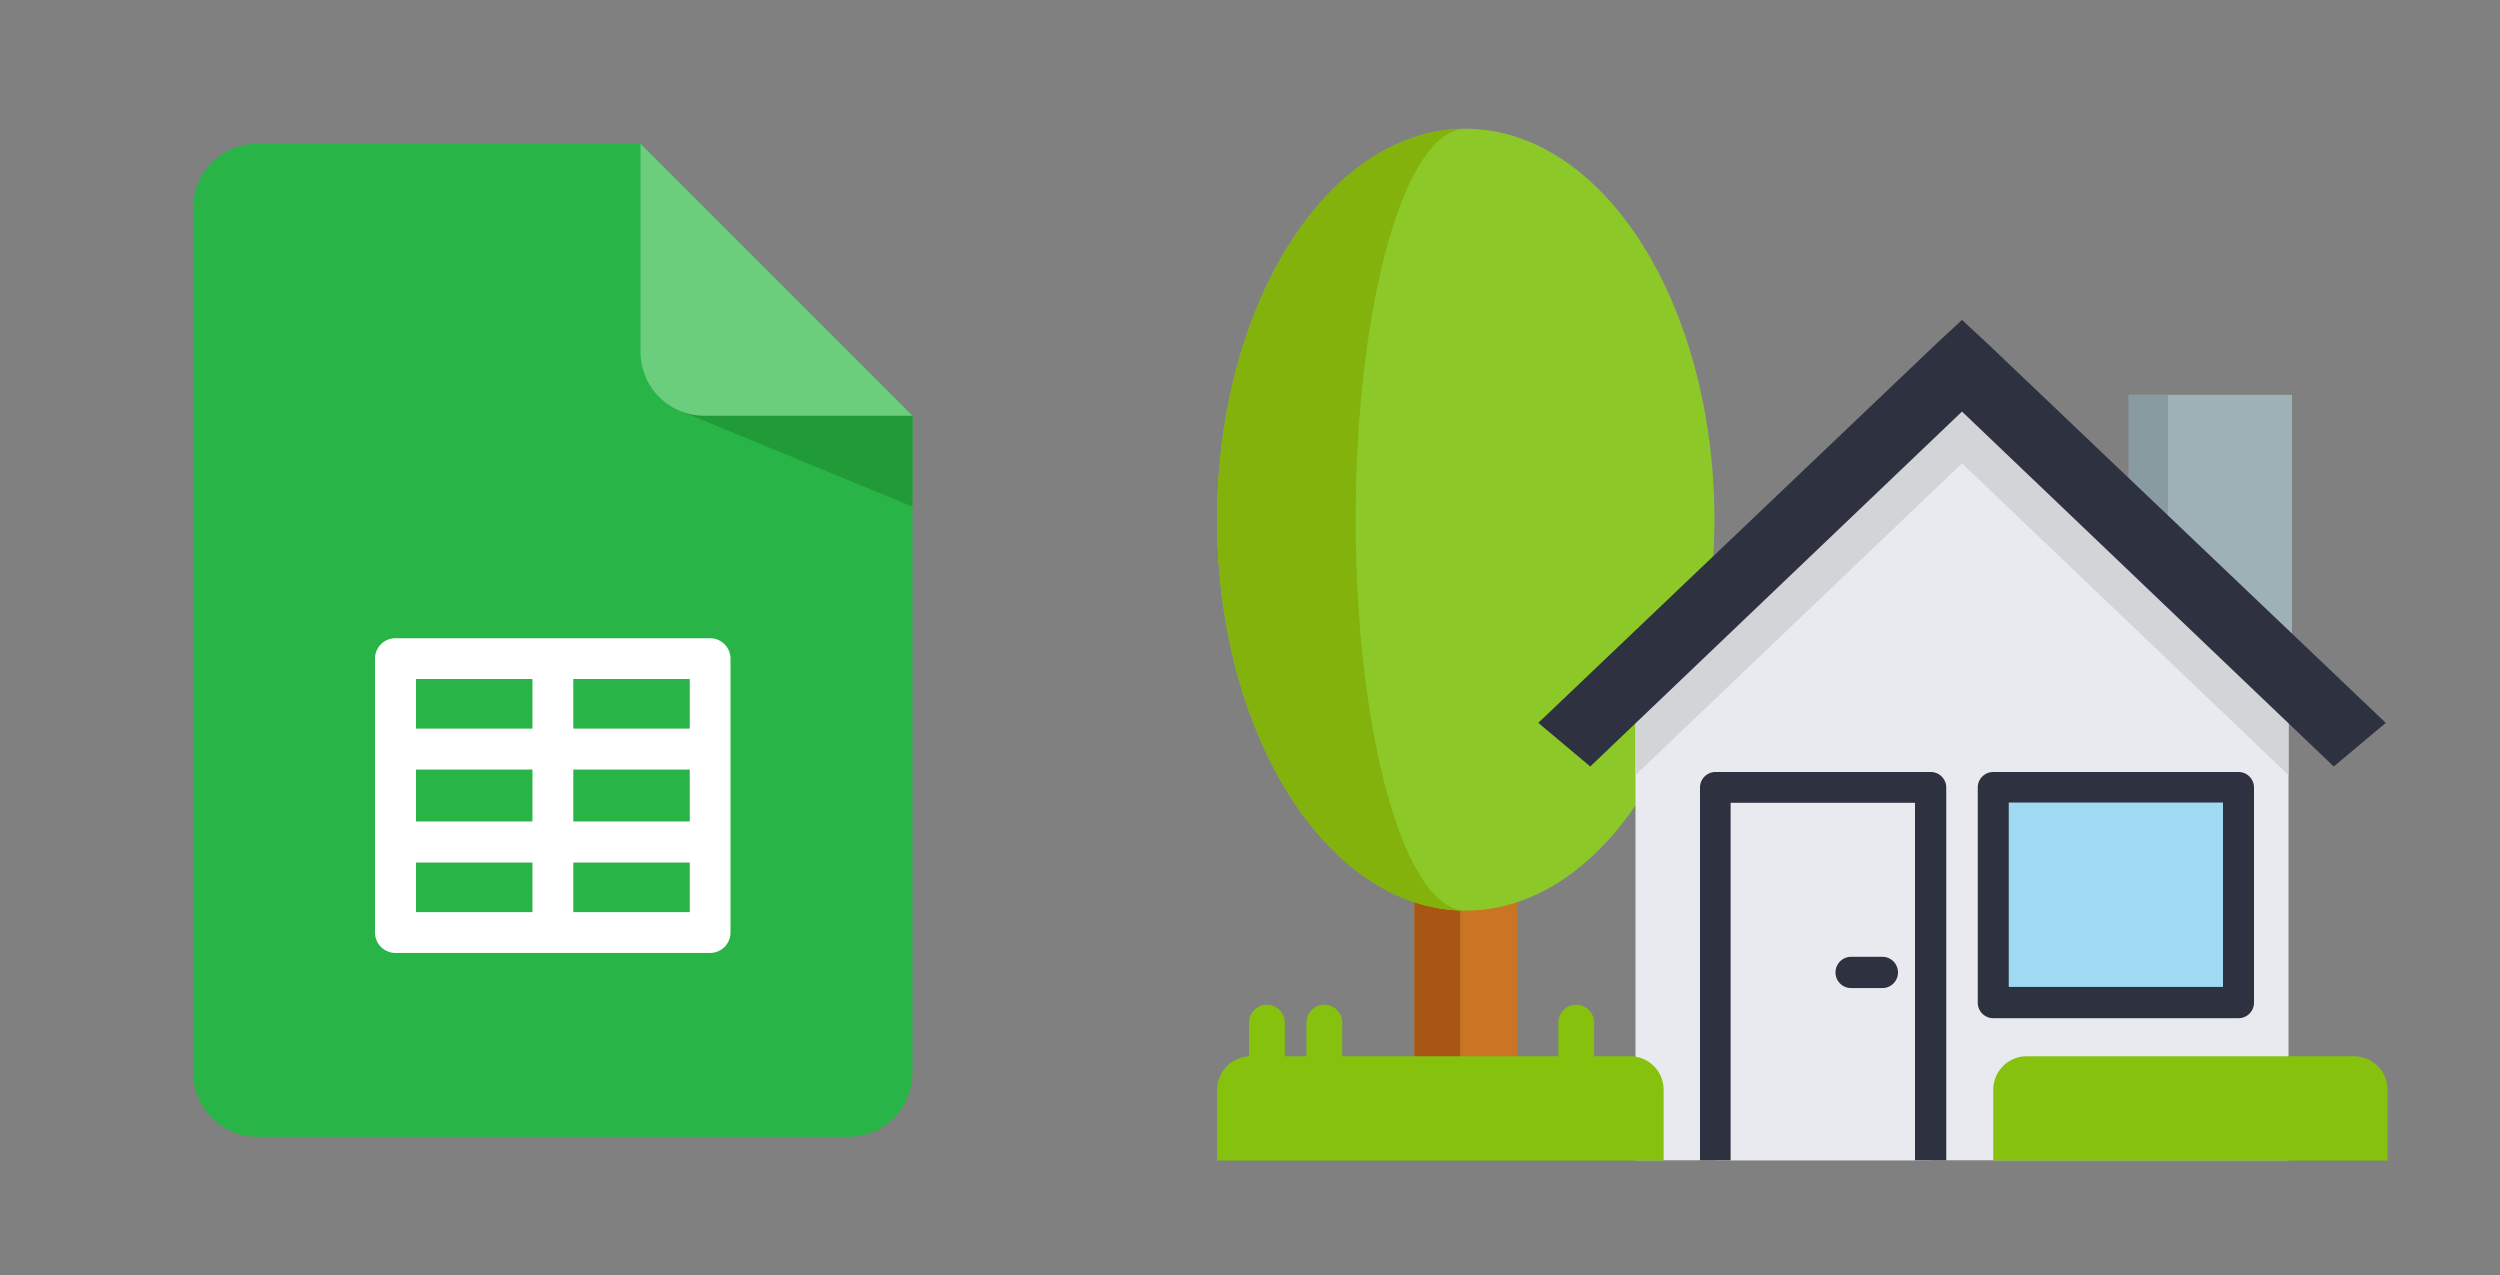 <?xml version="1.0" encoding="UTF-8"?> <svg xmlns="http://www.w3.org/2000/svg" id="Слой_1" data-name="Слой 1" viewBox="0 0 400 204"><rect x="0" y="0" width="400" height="204" fill="#808080" stroke="none"/> <defs> <style>.cls-1{fill:#c97523;}.cls-2{fill:#a85613;}.cls-3{fill:#8cc928;}.cls-4{fill:#82b20b;}.cls-5{fill:#e9eaef;}.cls-6{fill:#9eb1b7;}.cls-7{fill:#879ba0;}.cls-8{fill:#85c10d;}.cls-9{fill:#d2d4d8;}.cls-10{fill:#2e3140;}.cls-11{fill:#a0d9f2;}.cls-12{fill:#28b446;}.cls-13{fill:#219b38;}.cls-14{fill:#6ace7c;}.cls-15{fill:#fff;}</style> </defs> <polyline class="cls-1" points="242.72 137.12 242.72 176.21 226.32 176.21 226.32 137.11"></polyline> <polyline class="cls-2" points="233.64 137.12 233.64 176.21 226.32 176.21 226.32 137.11"></polyline> <ellipse class="cls-3" cx="234.52" cy="83.15" rx="39.79" ry="62.55"></ellipse> <path class="cls-4" d="M234.52,145.7c-22,0-39.78-28-39.78-62.55S212.55,20.6,234.52,20.6c-9.73,0-17.61,28-17.61,62.55S224.79,145.7,234.52,145.7Z"></path> <polygon class="cls-5" points="366.16 106 366.16 185.64 261.68 185.64 261.68 106 314.22 55.04 366.16 106"></polygon> <polyline class="cls-6" points="340.6 77.89 340.6 63.17 366.72 63.17 366.72 102.76"></polyline> <polyline class="cls-7" points="340.6 77.89 340.6 63.17 346.87 63.17 346.87 102.76"></polyline> <path class="cls-8" d="M324.29,169h52.35a5.36,5.36,0,0,1,5.36,5.36v11.33H318.92V174.31A5.36,5.36,0,0,1,324.29,169Z"></path> <path class="cls-8" d="M200.1,169h60.72a5.36,5.36,0,0,1,5.36,5.36v11.33H194.74V174.31A5.36,5.36,0,0,1,200.1,169Z"></path> <polygon class="cls-9" points="366.16 109.13 366.16 124.01 313.92 74.14 261.68 124.01 261.68 109.13 309.77 63.33 313.92 59.47 318.07 63.33 366.16 109.13"></polygon> <polygon class="cls-10" points="313.92 65.85 254.44 122.64 246.13 115.66 309.77 55.04 313.92 51.19 318.07 55.04 381.72 115.66 373.4 122.64 313.92 65.85"></polygon> <rect class="cls-5" x="274.46" y="125.97" width="34.46" height="59.67"></rect> <path class="cls-10" d="M311.4,185.64h-5V128.45h-29.5v57.19H272V126a2.48,2.48,0,0,1,2.47-2.48h34.46A2.48,2.48,0,0,1,311.4,126v59.67Z"></path> <rect class="cls-11" x="318.93" y="125.97" width="39.24" height="34.46"></rect> <path class="cls-10" d="M358.16,162.91H318.92a2.48,2.48,0,0,1-2.48-2.48V126a2.48,2.48,0,0,1,2.48-2.48h39.24a2.48,2.48,0,0,1,2.48,2.48v34.46A2.48,2.48,0,0,1,358.16,162.91Zm-36.76-5h34.28v-29.5H321.4Z"></path> <path class="cls-10" d="M301.18,158.09h-5a2.48,2.48,0,1,1,0-5h5a2.48,2.48,0,1,1,0,5Z"></path> <path class="cls-8" d="M211.9,173.72a2.86,2.86,0,0,1-2.86-2.86v-7.24a2.86,2.86,0,1,1,5.72,0v7.24A2.86,2.86,0,0,1,211.9,173.72Z"></path> <path class="cls-8" d="M202.71,173.72a2.86,2.86,0,0,1-2.86-2.86v-7.24a2.86,2.86,0,1,1,5.72,0v7.24A2.86,2.86,0,0,1,202.71,173.72Z"></path> <path class="cls-8" d="M252.2,173.72a2.86,2.86,0,0,1-2.86-2.86v-7.24a2.86,2.86,0,1,1,5.72,0v7.24A2.86,2.86,0,0,1,252.2,173.72Z"></path> <path class="cls-12" d="M146,66.52V171.65a10.24,10.24,0,0,1-10.24,10.24H41.16a10.23,10.23,0,0,1-10.24-10.24V33.24A10.23,10.23,0,0,1,41.16,23h61.32Z"></path> <polygon class="cls-13" points="108.42 65.57 146 81.06 146 66.52 124.69 60.23 108.42 65.57"></polygon> <path class="cls-14" d="M146,66.52H112.72a10.23,10.23,0,0,1-10.24-10.24V23Z"></path> <path class="cls-15" d="M113.63,102.12H63.29A3.26,3.26,0,0,0,60,105.39V149.2a3.27,3.27,0,0,0,3.27,3.27h50.34a3.27,3.27,0,0,0,3.27-3.27V105.39A3.26,3.26,0,0,0,113.63,102.12Zm-47.07,21H85.19v8.31H66.56Zm25.17,0h18.63v8.31H91.73Zm18.63-6.54H91.73v-7.94h18.63v7.94Zm-25.17-7.94v7.94H66.56v-7.94ZM66.56,138H85.19v7.94H66.56Zm25.17,7.94V138h18.63v7.94Z"></path> </svg> 